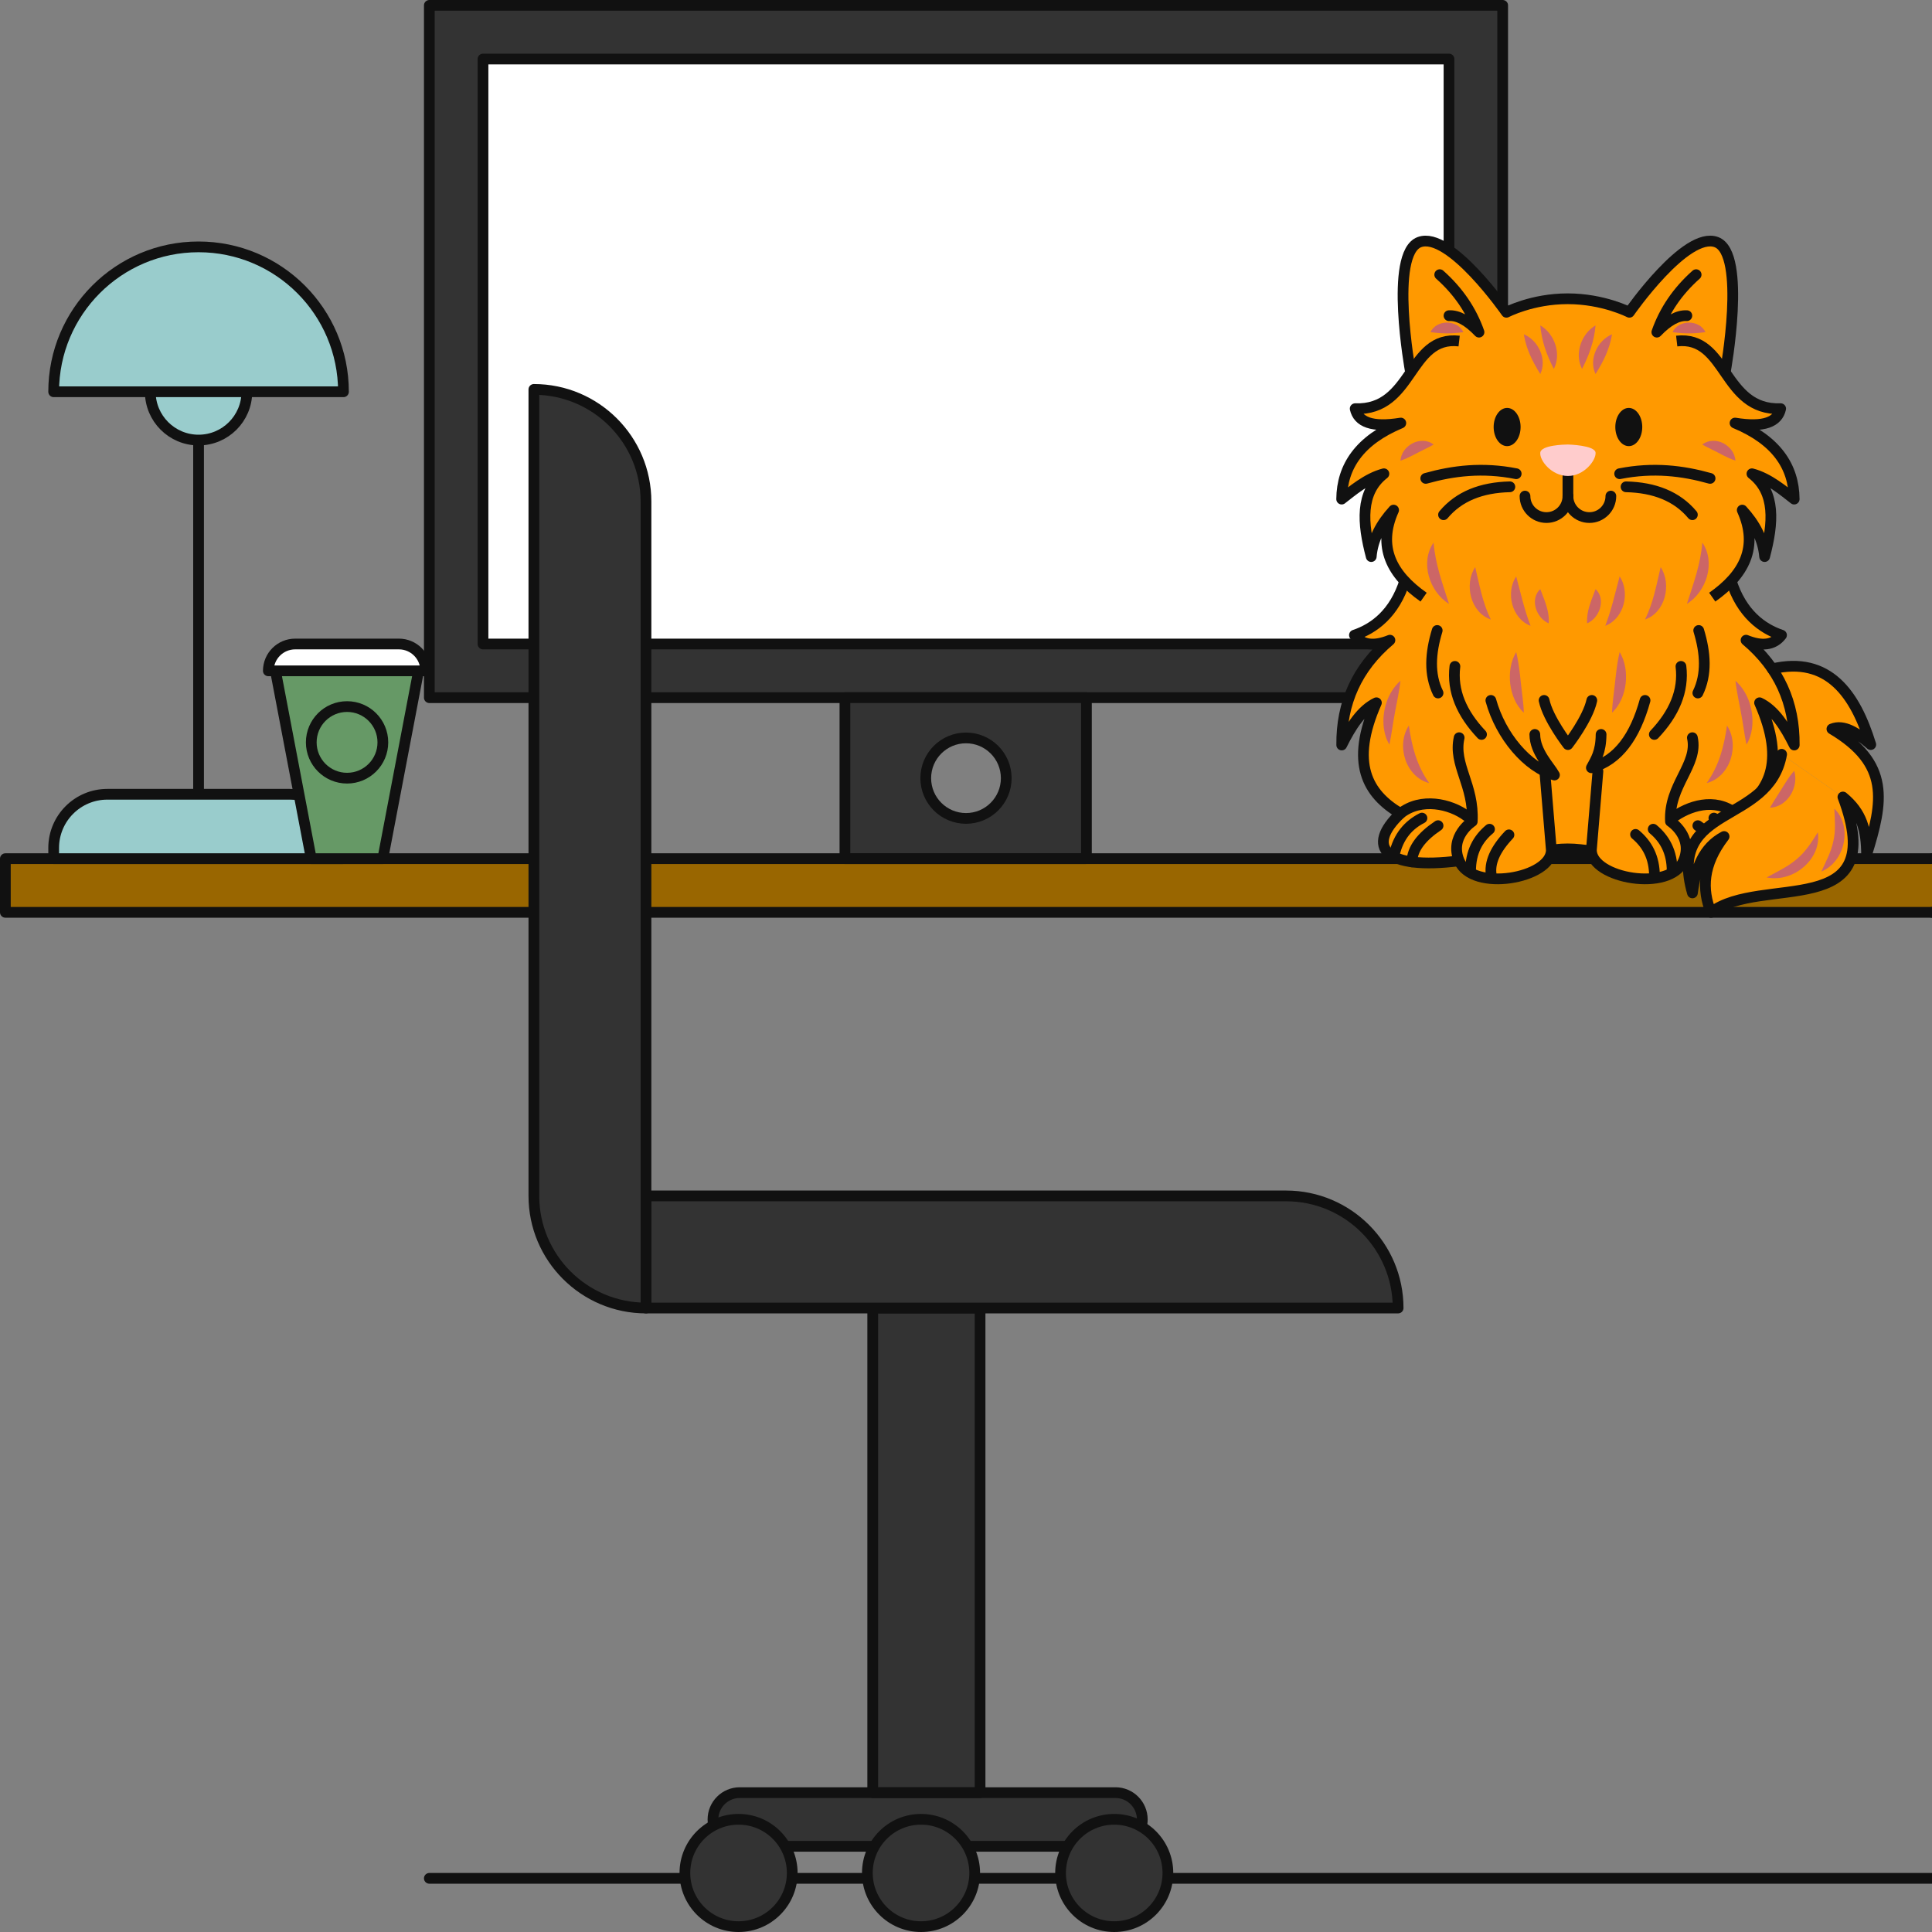 <?xml version="1.0" encoding="UTF-8"?>
<svg id="Layer_1" xmlns="http://www.w3.org/2000/svg" version="1.1" viewBox="0 0 360 360">
  <rect x="0" y="0" width="360" height="360" fill="#808080" stroke="none"/>
  <!-- Generator: Adobe Illustrator 30.0.0, SVG Export Plug-In . SVG Version: 2.1.1 Build 123)  -->
  <defs>
    <style>
      .st0 {
        fill: #111;
      }

      .st1, .st2, .st3, .st4, .st5, .st6 {
        stroke: #111;
        stroke-linejoin: round;
        stroke-width: 2px;
      }

      .st1, .st2, .st3, .st5, .st6 {
        stroke-linecap: round;
      }

      .st1, .st7 {
        fill: #333;
      }

      .st8 {
        fill: #c66;
      }

      .st2, .st4 {
        fill: none;
      }

      .st9 {
        fill: #fcc;
      }

      .st3 {
        fill: #696;
      }

      .st10 {
        fill: #f90;
      }

      .st5, .st11 {
        fill: #fff;
      }

      .st12 {
        fill: #960;
      }

      .st6 {
        fill: #9cc;
      }
    </style>
  </defs>
  <rect class="st12" x="1" y="160" width="359" height="10"/>
  <g>
    <polyline class="st1" points="120.38 130 280 130 280 1 80 1 80 130 99.48 130"/>
    <polyline class="st11" points="120.38 120 270 120 270 11 90 11 90 120 99.48 120"/>
    <polyline class="st2" points="120.38 120 270 120 270 11 90 11 90 120 99.48 120"/>
    <path class="st1" d="M157.44,130v30h45v-30h-45ZM172.5,145c0-4.14,3.36-7.5,7.5-7.5s7.5,3.36,7.5,7.5-3.36,7.5-7.5,7.5-7.5-3.36-7.5-7.5Z"/>
  </g>
  <line class="st2" x1="217.62" y1="350" x2="360" y2="350"/>
  <line class="st2" x1="181.62" y1="350" x2="197.62" y2="350"/>
  <line class="st2" x1="147.62" y1="350" x2="161.62" y2="350"/>
  <line class="st2" x1="80" y1="350" x2="127.62" y2="350"/>
  <line class="st2" x1="360" y1="160" x2="360" y2="160"/>
  <line class="st2" x1="120.34" y1="160" x2="360" y2="160"/>
  <polyline class="st2" points="99.48 170 1 170 1 160 99.48 160"/>
  <line class="st2" x1="360" y1="170" x2="120.38" y2="170"/>
  <line class="st2" x1="360" y1="170" x2="360" y2="170"/>
  <g>
    <path class="st10" d="M330.23,124.63c10.49-2.46,15.48,4.73,18.36,14.11-2.56-2.21-5.05-3.81-7.24-2.91,10.87,6.46,9.58,13.46,6.46,23.46-.03-4.63-.84-7.84-4.41-10.78l-11.42-7.95c-8.28.9-10.02-15.02-1.74-15.92h-.01Z"/>
    <path class="st10" d="M325.35,119.29c2.89,1.17,5.15.98,6.61-.94-3.54-1.19-7.41-3.94-9.38-10.12,3.35-3.6,4.44-7.87,2.06-13.19,2.4,2.61,3.9,5.47,4.17,8.66,1.65-6.25,2.1-11.95-2.36-15.43,3.15.81,5.96,3.25,7.87,4.72-.05-6.13-3.39-10.98-11.02-14.17,5.42.89,7.96-.21,8.5-2.68-5.67.21-8.12-3.52-10.51-6.99h.22s3.99-21.91-1.68-24.04c-5.67-2.13-16.22,13.07-16.22,13.07,0,0-4.85-2.52-11.5-2.52s-11.41,2.52-11.41,2.52c0,0-10.55-15.2-16.22-13.07-5.67,2.13-1.68,24.04-1.68,24.04h.22c-2.39,3.46-4.84,7.19-10.51,6.99.54,2.47,3.08,3.56,8.5,2.68-7.64,3.19-10.97,8.05-11.02,14.17,1.91-1.47,4.73-3.91,7.87-4.72-4.46,3.48-4.01,9.19-2.36,15.43.27-3.2,1.77-6.05,4.17-8.66-2.39,5.32-1.3,9.59,2.06,13.19-1.96,6.18-5.83,8.93-9.38,10.12,1.46,1.93,3.73,2.11,6.61.94-6.13,5.16-9.06,11.7-8.98,19.53,1.74-3.51,3.7-6.56,6.46-7.87-4.94,11.22-1.75,16.95,4.49,20.63-6.61,6.22-2.92,10.6,10.94,8.82l17.89-2.09c1.55-.18,3.12-.18,4.67,0l17.98,2.09c13.87,1.78,17.56-2.6,10.94-8.82,6.23-3.68,9.43-9.41,4.49-20.63,2.76,1.32,4.72,4.36,6.46,7.87.08-7.83-2.84-14.36-8.98-19.53,0,0,.03,0,.03,0Z"/>
    <path class="st4" d="M271.89,63.55c-9.45-1.09-8.5,12.99-19.37,12.6.54,2.47,3.08,3.56,8.5,2.68-7.64,3.19-10.97,8.05-11.02,14.17,1.91-1.47,4.73-3.91,7.87-4.72-4.46,3.48-4.01,9.19-2.36,15.43.27-3.2,1.77-6.05,4.17-8.66-3.1,6.89-.36,12.04,5.59,16.22"/>
    <ellipse class="st0" cx="280.83" cy="79.57" rx="2.51" ry="3.56"/>
    <path class="st2" d="M273.31,152.05c-3.07-2.29-8.52-3.51-12.36-.47"/>
    <path class="st2" d="M267.8,117.48c-1.29,4.23-1.53,8.19.16,11.65"/>
    <path class="st2" d="M270,58.82c1.65-.09,3.51.89,5.59,3.07-1.42-4.04-3.84-7.62-7.32-10.71"/>
    <path class="st2" d="M282.52,88.27c-6.27-1.24-11.72-.57-16.85.87"/>
    <path class="st2" d="M268.98,95.91c2.88-3.44,7.06-5.08,12.36-5.2"/>
    <path class="st2" d="M292.16,92.44c0,2.21-1.79,4-4,4s-4-1.79-4-4"/>
    <path class="st2" d="M259.79,159.29c.79-3.49,2.67-5.57,5.17-6.85"/>
    <path class="st2" d="M263.08,160.6c.08-2.5,1.86-4.72,4.88-6.75"/>
    <path class="st4" d="M321.51,69.16s3.99-21.91-1.68-24.04c-5.67-2.13-16.22,13.07-16.22,13.07,0,0-4.85-2.52-11.5-2.52s-11.41,2.52-11.41,2.52c0,0-10.55-15.2-16.22-13.07s-1.68,24.04-1.68,24.04"/>
    <path class="st4" d="M322.54,108.11c1.95,6.26,5.85,9.04,9.42,10.24-1.46,1.93-3.73,2.11-6.61.94,6.13,5.16,9.06,11.7,8.98,19.53-1.74-3.51-3.7-6.56-6.46-7.87,4.94,11.22,1.75,16.95-4.49,20.63,6.61,6.22,2.92,10.6-10.94,8.82l-17.98-2.09c-1.55-.18-3.12-.18-4.67,0l-17.89,2.09c-13.87,1.78-17.56-2.6-10.94-8.82-6.23-3.68-9.43-9.41-4.49-20.63-2.76,1.32-4.72,4.36-6.46,7.87-.08-7.83,2.84-14.36,8.98-19.53-2.89,1.17-5.15.98-6.61-.94,3.57-1.2,7.47-3.97,9.42-10.24"/>
    <path class="st4" d="M312.43,63.55c9.45-1.09,8.5,12.99,19.37,12.6-.54,2.47-3.08,3.56-8.5,2.68,7.64,3.19,10.97,8.05,11.02,14.17-1.91-1.47-4.73-3.91-7.87-4.72,4.46,3.48,4.01,9.19,2.36,15.43-.27-3.2-1.77-6.05-4.17-8.66,3.1,6.89.36,12.04-5.59,16.22"/>
    <path class="st10" d="M312.92,135.2c1.13,5.06-2.03,11.1-1.65,17.87,0,0,4.33,2.79,2.44,7.32-2.46,5.9-17.18,3.31-17.18-2l1.22-14.67"/>
    <path class="st0" d="M306.01,79.57c0,1.97-1.12,3.56-2.51,3.56s-2.51-1.6-2.51-3.56,1.12-3.56,2.51-3.56,2.51,1.6,2.51,3.56Z"/>
    <path class="st2" d="M311.58,152.44c3.07-2.29,7.96-3.9,11.8-.87"/>
    <path class="st2" d="M313.22,124.17c.56,4.57-1.26,8.77-4.96,12.68"/>
    <path class="st2" d="M306.53,130.51c-1.85,6.68-5,11.17-10,12.55.83-1.56,1.77-2.89,1.81-6.21"/>
    <path class="st2" d="M316.53,117.48c1.29,4.23,1.53,8.19-.16,11.65"/>
    <path class="st2" d="M296.61,130.51c-.74,3.47-4.45,8.23-4.45,8.23,0,0-3.7-4.76-4.44-8.23"/>
    <path class="st8" d="M267.13,101.1c.33,4.09,1.64,7.54,2.87,11.42-3.66-2.24-5.42-7.76-2.87-11.42h0Z"/>
    <path class="st8" d="M274.88,105.67c.83,3.46,1.34,6.54,2.91,9.76-3.79-1.29-5.01-6.55-2.91-9.76h0Z"/>
    <path class="st8" d="M262.52,135.2c.58,3.98,1.45,7.37,3.78,10.71-4.37-1.12-6.2-7.02-3.78-10.71h0Z"/>
    <path class="st8" d="M260.95,126.85c-.18,1.86-.71,4.15-1.03,5.96-.38,2-.59,3.87-1.02,5.93-.59-.94-.89-1.99-1.04-3.06-.39-3.19.66-6.64,3.09-8.83h0Z"/>
    <path class="st8" d="M282.52,121.5c.65,2.62.82,5.73,1.18,8.38.1.93.22,1.87.24,2.92-1.52-1.41-2.29-3.41-2.54-5.43-.21-2.02.07-4.1,1.12-5.87h0Z"/>
    <path class="st8" d="M282.52,107.4c.88,3.23,1.47,6.08,2.68,9.21-3.49-1.32-4.69-6.19-2.68-9.21h0Z"/>
    <path class="st8" d="M287.01,109.77c.77,2.07,1.74,4.08,1.57,6.38-2.33-.97-3.58-4.53-1.57-6.38h0Z"/>
    <path class="st8" d="M317.2,101.1c2.54,3.66.79,9.17-2.87,11.42,1.24-3.87,2.54-7.33,2.87-11.42h0Z"/>
    <path class="st8" d="M309.44,105.67c2.09,3.21.88,8.47-2.91,9.76,1.57-3.22,2.09-6.31,2.91-9.76h0Z"/>
    <path class="st8" d="M321.8,135.2c2.42,3.69.59,9.59-3.78,10.71,2.33-3.34,3.2-6.73,3.78-10.71h0Z"/>
    <path class="st8" d="M323.38,126.85c2.42,2.18,3.48,5.64,3.09,8.83-.15,1.07-.45,2.12-1.04,3.06-.43-2.06-.63-3.93-1.02-5.93-.32-1.82-.85-4.09-1.03-5.96h0Z"/>
    <path class="st8" d="M301.8,121.5c1.06,1.78,1.34,3.85,1.12,5.87-.25,2.01-1.02,4.01-2.54,5.43.02-1.05.14-1.99.24-2.92.36-2.65.54-5.75,1.18-8.38h0Z"/>
    <path class="st8" d="M301.8,107.4c2.01,3.02.81,7.89-2.68,9.21,1.2-3.13,1.8-5.98,2.68-9.21h0Z"/>
    <path class="st8" d="M297.31,109.77c2,1.85.76,5.41-1.57,6.38-.16-2.3.81-4.31,1.57-6.38h0Z"/>
    <path class="st2" d="M314.32,58.82c-1.65-.09-3.51.89-5.59,3.07,1.42-4.04,3.84-7.62,7.32-10.71"/>
    <path class="st8" d="M260.95,85.83c.12-1.42,1.01-2.56,2.24-3.22,1.23-.64,2.82-.68,3.94.23-.63.37-1.16.61-1.65.86-1.49.7-2.92,1.62-4.53,2.14h0Z"/>
    <path class="st8" d="M266.54,61.89c1.14-2.37,5-2.38,6.14,0-2.21.31-3.93.3-6.14,0h0Z"/>
    <path class="st8" d="M283.94,62.29c2.72,1.13,4.38,4.67,3.07,7.4-1.48-2.37-2.61-4.62-3.07-7.4h0Z"/>
    <path class="st8" d="M287.01,60.63c2.67,1.56,3.98,5.32,2.52,8.11-1.35-2.63-2.26-5.16-2.52-8.11h0Z"/>
    <path class="st8" d="M323.38,85.83c-1.61-.52-3.05-1.44-4.53-2.14-.49-.25-1.02-.48-1.65-.86,1.13-.9,2.71-.87,3.94-.23,1.23.66,2.11,1.8,2.24,3.22h0Z"/>
    <path class="st8" d="M317.79,61.89c-2.21.3-3.93.31-6.14,0,1.14-2.38,5-2.37,6.14,0h0Z"/>
    <path class="st8" d="M300.38,62.29c-.46,2.78-1.59,5.03-3.07,7.4-1.32-2.73.35-6.27,3.07-7.4h0Z"/>
    <path class="st8" d="M297.31,60.63c-.26,2.95-1.17,5.48-2.52,8.11-1.46-2.79-.15-6.55,2.52-8.11h0Z"/>
    <path class="st2" d="M301.8,88.27c6.27-1.24,11.72-.57,16.85.87"/>
    <path class="st2" d="M315.35,95.91c-2.88-3.44-7.06-5.08-12.36-5.2"/>
    <path class="st2" d="M292.16,92.44c0,2.21,1.79,4,4,4s4-1.79,4-4"/>
    <path class="st2" d="M324.53,159.29c-.79-3.49-2.67-5.57-5.17-6.85"/>
    <path class="st2" d="M321.25,160.6c-.08-2.5-1.86-4.72-4.88-6.75"/>
    <line class="st2" x1="292.16" y1="92.44" x2="292.16" y2="88.7"/>
    <path class="st10" d="M272.68,135.2c-1.13,5.06,2.03,11.1,1.65,17.87,0,0-4.33,2.79-2.44,7.32,2.46,5.9,17.18,3.31,17.18-2l-1.22-14.67"/>
    <path class="st2" d="M274.02,162.33c0-3.58,1.38-6.02,3.53-7.82"/>
    <path class="st2" d="M277.9,163.22c-.47-2.45.77-5.02,3.27-7.66"/>
    <path class="st2" d="M271.89,137.46c-1.13,5.06,2.81,8.84,2.44,15.61,0,0-4.33,2.79-2.44,7.32,2.46,5.9,17.18,3.31,17.18-2l-1.22-14.67"/>
    <path class="st2" d="M311.58,162.33c0-3.58-1.38-6.02-3.53-7.82"/>
    <path class="st2" d="M308.29,163.3c0-3.58-1.38-6.02-3.53-7.82"/>
    <path class="st2" d="M315.35,137.46c1.13,5.06-4.45,8.84-4.08,15.61,0,0,4.33,2.79,2.44,7.32-2.46,5.9-17.18,3.31-17.18-2l1.22-14.67"/>
    <path class="st2" d="M271.1,124.17c-.56,4.57,1.26,8.77,4.96,12.68"/>
    <path class="st2" d="M277.8,130.51c1.85,6.68,6.85,12.51,11.85,13.9-.83-1.56-3.62-4.24-3.66-7.56"/>
    <path class="st10" d="M343.38,148.5c8.8,23.41-13.78,14.8-24.58,21.5-1.71-4.28-1.59-8.88,2.44-14.14-3.92,2.06-5.31,5.99-5.9,10.51-4.56-15.88,14.26-12.52,16.62-25.83l11.42,7.95h0Z"/>
    <path class="st2" d="M330.23,124.63c10.49-2.46,15.48,4.73,18.36,14.11-2.56-2.21-5.05-3.81-7.24-2.91,10.87,6.46,9.58,13.46,6.46,23.46-.03-4.63-.84-7.84-4.41-10.78,8.8,23.41-15.2,14.38-24.58,21.5-1.71-4.28-1.59-8.88,2.44-14.14-3.92,2.06-5.31,5.99-5.9,10.51-4.78-16.61,14.26-12.52,16.62-25.83"/>
    <path class="st8" d="M329.19,163.5c1.98-1.1,3.9-1.96,5.56-3.38,1.69-1.39,2.78-3.12,3.98-5.04.75,5.04-4.66,9.45-9.54,8.42h0Z"/>
    <path class="st8" d="M339.37,162.42c.89-1.95,1.83-3.66,2.25-5.68.46-2.01.28-3.93.18-6.07,3.44,3.36,2,9.9-2.43,11.74h0Z"/>
    <path class="st8" d="M329.8,150.5c.68-1.17,1.48-2.36,2.15-3.46.71-1.1,1.44-2.41,2.38-3.4.91,2.98-1.26,6.75-4.52,6.86h-.01Z"/>
    <path class="st9" d="M297.31,84.33c-.16-1.38-5.11-1.5-5.11-1.5h-.08c-.64,0-4.95.11-5.11,1.5-.17,1.48,2.12,4.36,5.15,4.36s5.27-2.93,5.15-4.36h0Z"/>
  </g>
  <g>
    <path class="st6" d="M46,73c0,4.97-4.03,9-9,9s-9-4.03-9-9"/>
    <line class="st4" x1="37" y1="148" x2="37" y2="82"/>
    <path class="st6" d="M64,160H10v-2c0-5.52,4.48-10,10-10h34c.59,0,1.18.05,1.74.15"/>
    <path class="st6" d="M10,73c0-14.91,12.09-27,27-27s27,12.09,27,27H10Z"/>
    <polygon class="st3" points="71.33 160 58 160 51.33 125 78 125 71.33 160"/>
    <path class="st5" d="M50,125h29.33c0-2.76-2.24-5-5-5h-19.33c-2.76,0-5,2.24-5,5h0Z"/>
    <circle class="st2" cx="64.67" cy="138.33" r="6.67"/>
  </g>
  <g>
    <path class="st7" d="M212.85,344.03h-80v-5c0-2.76,2.24-5,5-5h70c2.76,0,5,2.24,5,5v5Z"/>
    <rect class="st1" x="162.62" y="243.73" width="20" height="90.3"/>
    <line class="st2" x1="162.94" y1="344.03" x2="146.29" y2="344.03"/>
    <path class="st2" d="M132.95,340.04c-.07-.33-.1-.66-.1-1.01,0-2.76,2.24-5,5-5h70c2.76,0,5,2.24,5,5,0,.47-.06.91-.18,1.34"/>
    <line class="st2" x1="198.94" y1="344.03" x2="180.29" y2="344.03"/>
    <circle class="st1" cx="207.62" cy="349" r="10"/>
    <circle class="st1" cx="137.62" cy="349" r="10"/>
    <circle class="st1" cx="171.62" cy="349" r="10"/>
    <path class="st1" d="M239.63,222.84h0c11.53,0,20.89,9.36,20.89,20.89H120.34v-20.89h119.29Z"/>
    <path class="st1" d="M99.48,72.56c11.53,0,20.89,9.36,20.89,20.89v150.28c-11.53,0-20.89-9.36-20.89-20.89V72.56h0Z"/>
  </g>
</svg>